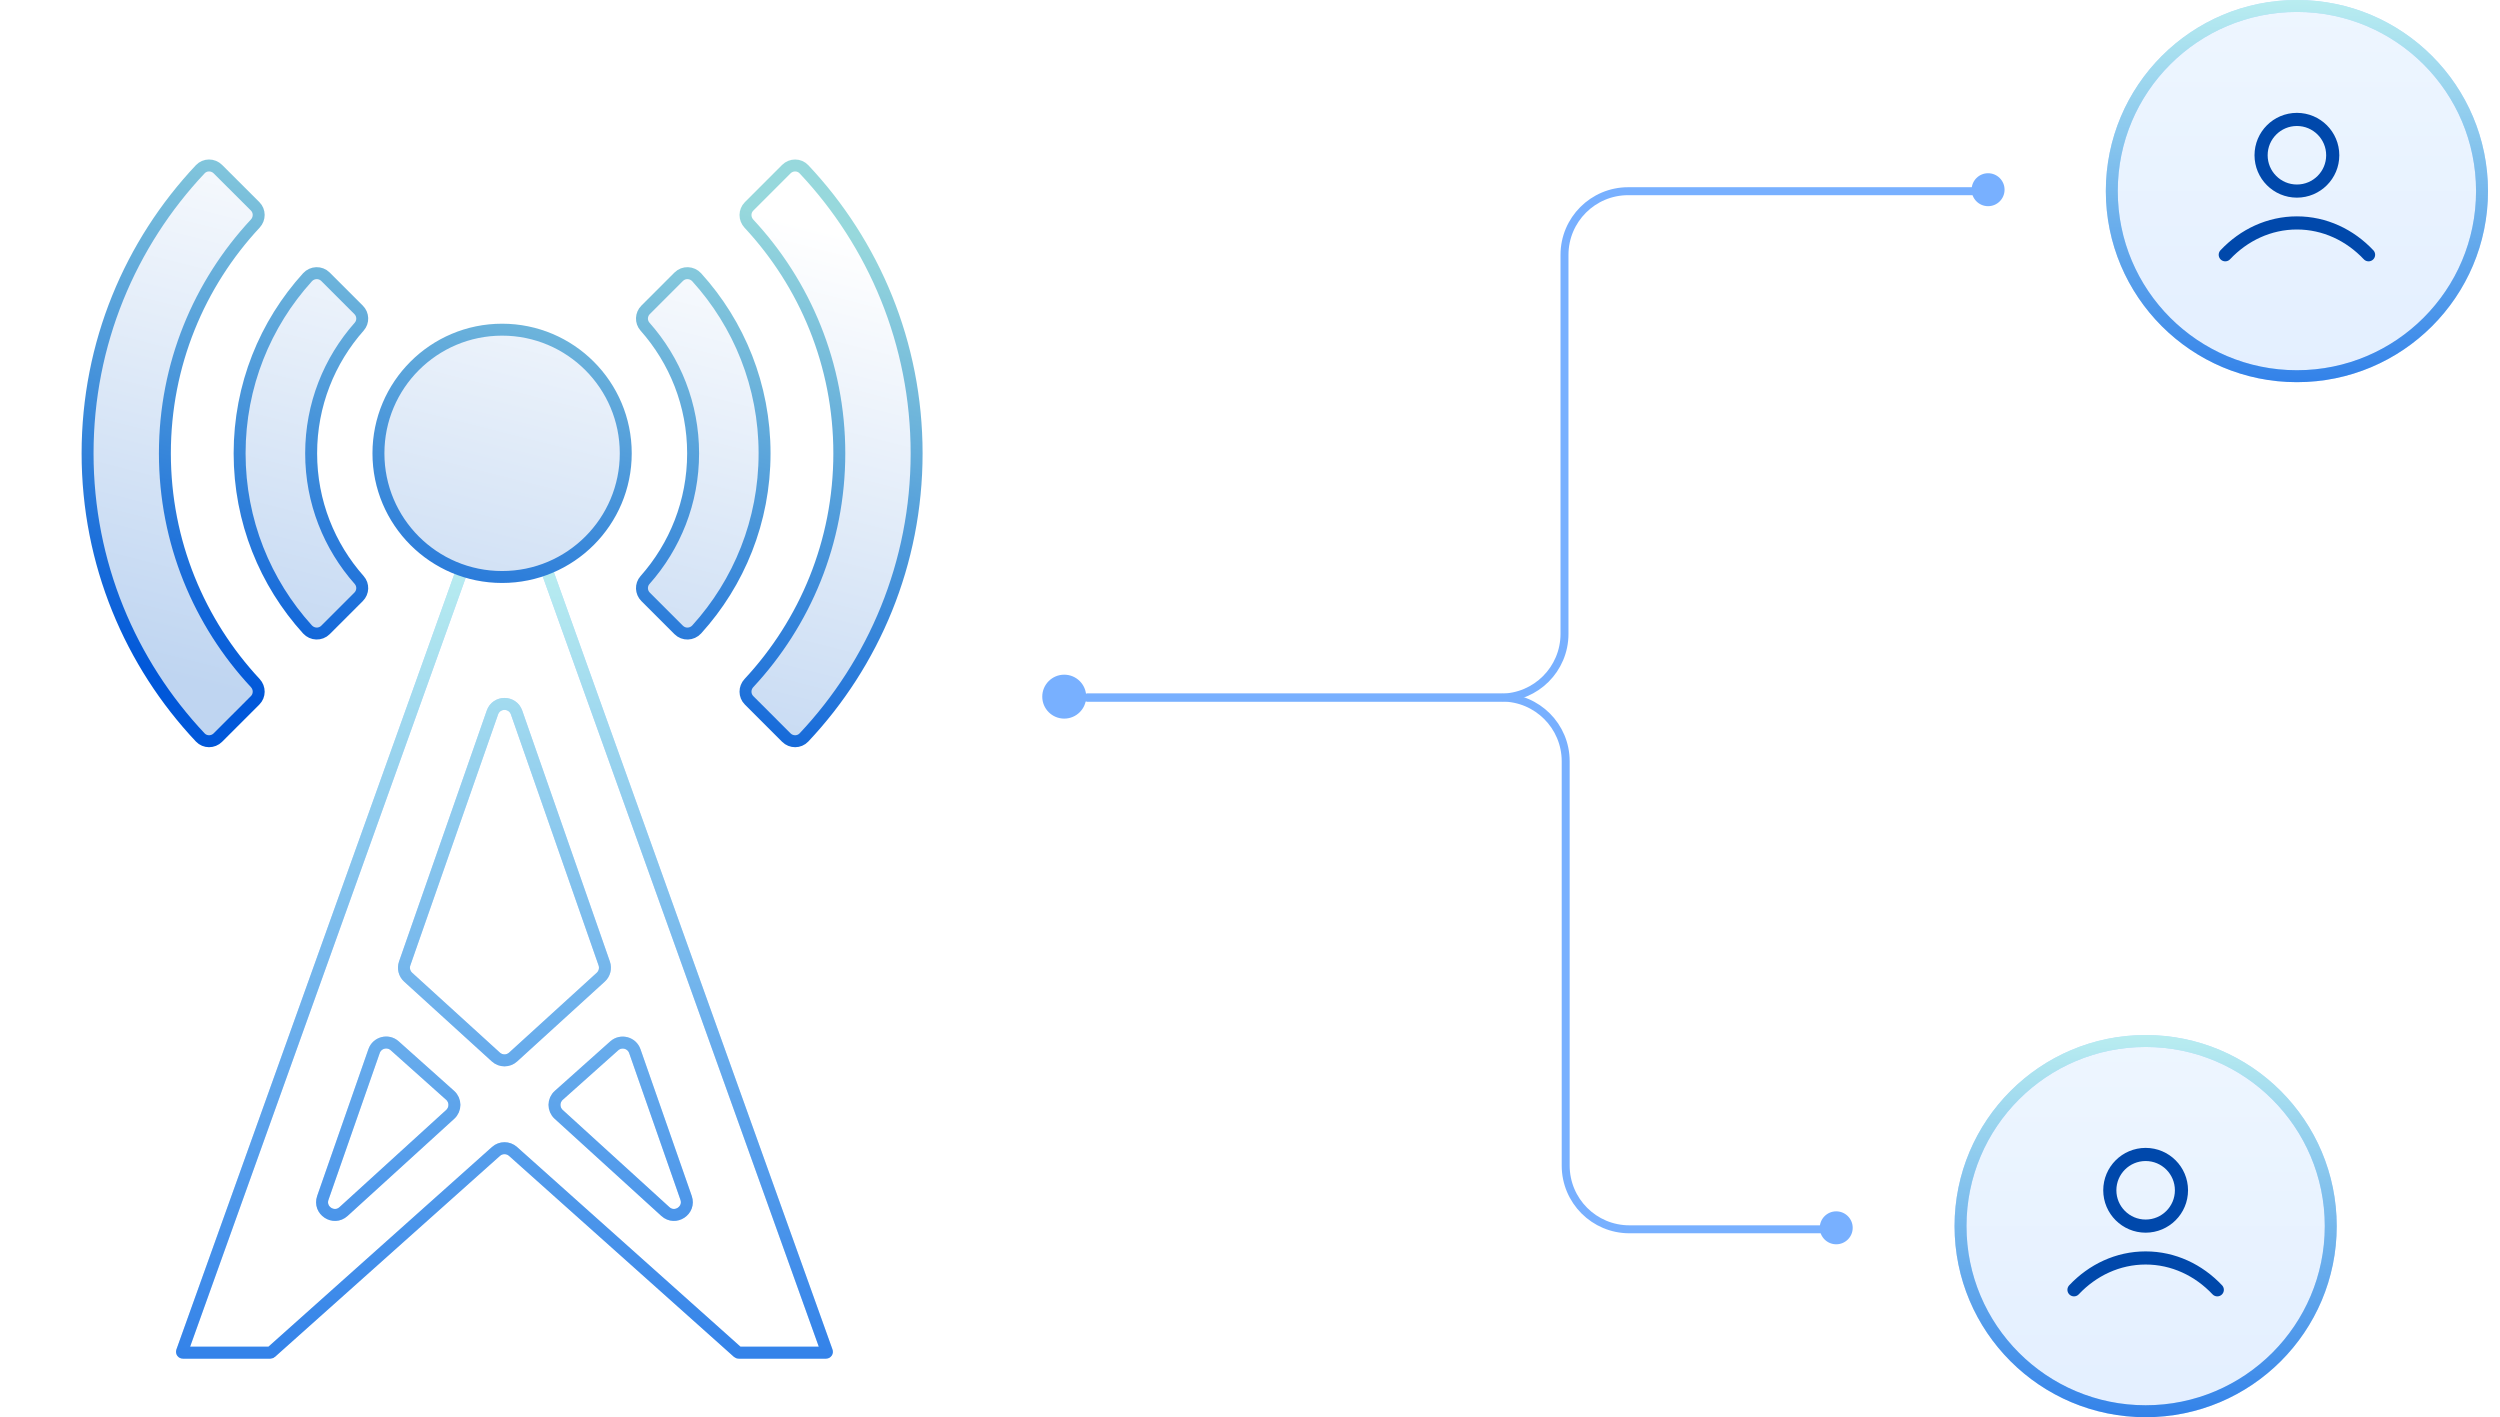 <svg width="314" height="178" viewBox="0 0 314 178" fill="none" xmlns="http://www.w3.org/2000/svg">
<g clip-path="url(#clip0_28599_81665)">
<g filter="url(#filter0_dd_28599_81665)">
<path d="M69.38 60.354C69.258 60.013 68.935 59.785 68.573 59.785H58.147C57.785 59.785 57.461 60.013 57.339 60.354L22.157 158.512C21.957 159.071 22.371 159.659 22.965 159.659H33.959C34.169 159.659 34.373 159.582 34.53 159.441L62.793 134.194C63.119 133.903 63.611 133.903 63.936 134.194L92.189 159.441C92.346 159.582 92.55 159.659 92.76 159.659H103.754C104.348 159.659 104.762 159.071 104.562 158.512L69.38 60.354ZM42.642 140.629C41.984 141.229 40.961 140.553 41.255 139.712L47.692 121.28C47.893 120.702 48.617 120.515 49.073 120.923L56.038 127.148C56.417 127.487 56.42 128.08 56.044 128.422L42.642 140.629ZM51.768 111.192C51.514 110.961 51.422 110.6 51.536 110.275L62.554 78.752C62.822 77.986 63.906 77.986 64.174 78.752L75.184 110.275C75.297 110.6 75.206 110.961 74.952 111.192L63.942 121.223C63.615 121.521 63.114 121.521 62.787 121.223L51.768 111.192ZM70.675 128.423C70.299 128.08 70.302 127.487 70.682 127.148L77.646 120.932C78.102 120.525 78.826 120.712 79.027 121.289L85.464 139.711C85.757 140.552 84.734 141.228 84.076 140.629L70.675 128.423Z" fill="white"/>
<path d="M58.147 60.535H68.572C68.618 60.535 68.658 60.564 68.674 60.606L103.855 158.765C103.881 158.835 103.829 158.909 103.754 158.909H92.761C92.734 158.909 92.708 158.9 92.689 158.882L64.436 133.635C63.825 133.09 62.903 133.09 62.293 133.635L34.03 158.882C34.011 158.899 33.985 158.909 33.959 158.909H22.965C22.89 158.909 22.838 158.835 22.863 158.765L58.045 60.606C58.06 60.564 58.101 60.535 58.147 60.535ZM49.573 120.364C48.719 119.6 47.361 119.95 46.983 121.032L40.547 139.465C39.997 141.04 41.914 142.307 43.148 141.184L56.549 128.977C57.254 128.335 57.249 127.224 56.538 126.589L49.573 120.364ZM79.735 121.041C79.357 119.96 78.001 119.609 77.147 120.372L70.183 126.589C69.471 127.224 69.465 128.335 70.17 128.978L83.571 141.183C84.805 142.306 86.722 141.039 86.172 139.464L79.735 121.041ZM64.882 78.505C64.38 77.068 62.349 77.068 61.847 78.505L50.827 110.027C50.614 110.636 50.786 111.313 51.263 111.747L62.282 121.777C62.896 122.336 63.834 122.336 64.447 121.777L75.457 111.747C75.933 111.313 76.104 110.637 75.892 110.028L64.882 78.505Z" stroke="#BFDBFF" stroke-width="1.5" stroke-linejoin="round"/>
<path d="M58.147 60.535H68.572C68.618 60.535 68.658 60.564 68.674 60.606L103.855 158.765C103.881 158.835 103.829 158.909 103.754 158.909H92.761C92.734 158.909 92.708 158.9 92.689 158.882L64.436 133.635C63.825 133.09 62.903 133.09 62.293 133.635L34.03 158.882C34.011 158.899 33.985 158.909 33.959 158.909H22.965C22.89 158.909 22.838 158.835 22.863 158.765L58.045 60.606C58.06 60.564 58.101 60.535 58.147 60.535ZM49.573 120.364C48.719 119.6 47.361 119.95 46.983 121.032L40.547 139.465C39.997 141.04 41.914 142.307 43.148 141.184L56.549 128.977C57.254 128.335 57.249 127.224 56.538 126.589L49.573 120.364ZM79.735 121.041C79.357 119.96 78.001 119.609 77.147 120.372L70.183 126.589C69.471 127.224 69.465 128.335 70.17 128.978L83.571 141.183C84.805 142.306 86.722 141.039 86.172 139.464L79.735 121.041ZM64.882 78.505C64.38 77.068 62.349 77.068 61.847 78.505L50.827 110.027C50.614 110.636 50.786 111.313 51.263 111.747L62.282 121.777C62.896 122.336 63.834 122.336 64.447 121.777L75.457 111.747C75.933 111.313 76.104 110.637 75.892 110.028L64.882 78.505Z" stroke="url(#paint0_linear_28599_81665)" stroke-width="1.5" stroke-linejoin="round"/>
</g>
<g filter="url(#filter1_dd_28599_81665)">
<path d="M63.063 61.484C71.641 61.484 78.595 54.531 78.595 45.953C78.595 37.376 71.641 30.422 63.063 30.422C54.486 30.422 47.532 37.376 47.532 45.953C47.532 54.531 54.486 61.484 63.063 61.484Z" fill="url(#paint1_linear_28599_81665)"/>
<path d="M20.71 45.955C20.71 57.102 25.021 67.243 32.063 74.805C32.638 75.423 32.641 76.377 32.044 76.974L27.363 81.655C26.751 82.267 25.747 82.268 25.154 81.639C16.382 72.323 11 59.771 11 45.955C11 32.139 16.382 19.585 25.154 10.271C25.747 9.641 26.751 9.642 27.363 10.254L32.042 14.925C32.64 15.522 32.638 16.477 32.062 17.096C25.021 24.659 20.71 34.798 20.71 45.955Z" fill="url(#paint2_linear_28599_81665)"/>
<path d="M45.043 27.935C45.617 28.509 45.655 29.433 45.116 30.041C41.366 34.276 39.08 39.846 39.08 45.954C39.08 52.063 41.366 57.634 45.116 61.867C45.655 62.475 45.617 63.399 45.043 63.973L40.88 68.136C40.248 68.769 39.219 68.73 38.618 68.068C33.318 62.222 30.096 54.466 30.096 45.954C30.096 37.442 33.318 29.687 38.618 23.841C39.218 23.178 40.248 23.14 40.88 23.773L45.043 27.935Z" fill="url(#paint3_linear_28599_81665)"/>
<path d="M96.03 45.955C96.03 54.467 92.808 62.223 87.508 68.069C86.907 68.731 85.878 68.77 85.246 68.137L81.085 63.976C80.51 63.401 80.473 62.477 81.013 61.868C84.771 57.634 87.055 52.064 87.055 45.955C87.055 39.846 84.77 34.277 81.013 30.042C80.473 29.434 80.51 28.509 81.085 27.934L85.246 23.773C85.878 23.141 86.906 23.179 87.508 23.842C92.808 29.688 96.03 37.443 96.03 45.955Z" fill="url(#paint4_linear_28599_81665)"/>
<path d="M115.127 45.955C115.127 59.771 109.745 72.323 100.974 81.639C100.381 82.269 99.376 82.267 98.764 81.655L94.084 76.974C93.487 76.377 93.489 75.422 94.065 74.805C101.107 67.242 105.418 57.102 105.418 45.955C105.418 34.809 101.107 24.668 94.065 17.106C93.49 16.487 93.487 15.534 94.084 14.936L98.764 10.256C99.377 9.643 100.381 9.642 100.974 10.272C109.746 19.587 115.127 32.139 115.127 45.955Z" fill="url(#paint5_linear_28599_81665)"/>
<path d="M63.063 61.484C71.641 61.484 78.595 54.531 78.595 45.953C78.595 37.376 71.641 30.422 63.063 30.422C54.486 30.422 47.532 37.376 47.532 45.953C47.532 54.531 54.486 61.484 63.063 61.484Z" stroke="url(#paint6_linear_28599_81665)" stroke-width="1.5" stroke-linejoin="round"/>
<path d="M20.71 45.955C20.71 57.102 25.021 67.243 32.063 74.805C32.638 75.423 32.641 76.377 32.044 76.974L27.363 81.655C26.751 82.267 25.747 82.268 25.154 81.639C16.382 72.323 11 59.771 11 45.955C11 32.139 16.382 19.585 25.154 10.271C25.747 9.641 26.751 9.642 27.363 10.254L32.042 14.925C32.64 15.522 32.638 16.477 32.062 17.096C25.021 24.659 20.71 34.798 20.71 45.955Z" stroke="url(#paint7_linear_28599_81665)" stroke-width="1.5" stroke-linejoin="round"/>
<path d="M45.043 27.935C45.617 28.509 45.655 29.433 45.116 30.041C41.366 34.276 39.08 39.846 39.08 45.954C39.08 52.063 41.366 57.634 45.116 61.867C45.655 62.475 45.617 63.399 45.043 63.973L40.88 68.136C40.248 68.769 39.219 68.73 38.618 68.068C33.318 62.222 30.096 54.466 30.096 45.954C30.096 37.442 33.318 29.687 38.618 23.841C39.218 23.178 40.248 23.14 40.88 23.773L45.043 27.935Z" stroke="url(#paint8_linear_28599_81665)" stroke-width="1.5" stroke-linejoin="round"/>
<path d="M96.03 45.955C96.03 54.467 92.808 62.223 87.508 68.069C86.907 68.731 85.878 68.77 85.246 68.137L81.085 63.976C80.51 63.401 80.473 62.477 81.013 61.868C84.771 57.634 87.055 52.064 87.055 45.955C87.055 39.846 84.77 34.277 81.013 30.042C80.473 29.434 80.51 28.509 81.085 27.934L85.246 23.773C85.878 23.141 86.906 23.179 87.508 23.842C92.808 29.688 96.03 37.443 96.03 45.955Z" stroke="url(#paint9_linear_28599_81665)" stroke-width="1.5" stroke-linejoin="round"/>
<path d="M115.127 45.955C115.127 59.771 109.745 72.323 100.974 81.639C100.381 82.269 99.376 82.267 98.764 81.655L94.084 76.974C93.487 76.377 93.489 75.422 94.065 74.805C101.107 67.242 105.418 57.102 105.418 45.955C105.418 34.809 101.107 24.668 94.065 17.106C93.49 16.487 93.487 15.534 94.084 14.936L98.764 10.256C99.377 9.643 100.381 9.642 100.974 10.272C109.746 19.587 115.127 32.139 115.127 45.955Z" stroke="url(#paint10_linear_28599_81665)" stroke-width="1.5" stroke-linejoin="round"/>
</g>
<circle cx="288.492" cy="24" r="23.25" fill="url(#paint11_linear_28599_81665)"/>
<circle cx="288.492" cy="24" r="23.25" stroke="#BFDBFF" stroke-width="1.5"/>
<circle cx="288.492" cy="24" r="23.25" stroke="url(#paint12_linear_28599_81665)" stroke-width="1.5"/>
<path d="M279.492 32C281.828 29.523 284.999 28 288.492 28C291.985 28 295.156 29.523 297.492 32M292.992 19.5C292.992 21.985 290.977 24 288.492 24C286.007 24 283.992 21.985 283.992 19.5C283.992 17.015 286.007 15 288.492 15C290.977 15 292.992 17.015 292.992 19.5Z" stroke="#0048AB" stroke-width="1.65" stroke-linecap="round" stroke-linejoin="round"/>
<path d="M136.5 87.617L188.5 87.617C192.918 87.617 196.5 84.035 196.5 79.617L196.5 32.014C196.5 27.596 200.082 24.014 204.5 24.014L249.757 24.014" stroke="#78B0FF"/>
<path d="M136 87.617L188.651 87.617C193.069 87.617 196.651 91.199 196.651 95.617L196.651 146.4C196.651 150.819 200.233 154.4 204.651 154.4L230.134 154.4" stroke="#78B0FF"/>
<ellipse cx="2.069" cy="2.069" rx="2.069" ry="2.069" transform="matrix(-1 0 0 1 251.773 21.758)" fill="#78B0FF"/>
<ellipse cx="2.069" cy="2.069" rx="2.069" ry="2.069" transform="matrix(-1 0 0 1 232.699 152.145)" fill="#78B0FF"/>
<path d="M130.908 87.499C130.908 89.022 132.143 90.258 133.667 90.258C135.191 90.258 136.426 89.022 136.426 87.499C136.426 85.975 135.191 84.74 133.667 84.74C132.143 84.74 130.908 85.975 130.908 87.499Z" fill="#78B0FF"/>
<circle cx="269.492" cy="154" r="23.25" fill="url(#paint13_linear_28599_81665)"/>
<circle cx="269.492" cy="154" r="23.25" stroke="#BFDBFF" stroke-width="1.5"/>
<circle cx="269.492" cy="154" r="23.25" stroke="url(#paint14_linear_28599_81665)" stroke-width="1.5"/>
<path d="M260.492 162C262.828 159.523 265.999 158 269.492 158C272.985 158 276.156 159.523 278.492 162M273.992 149.5C273.992 151.985 271.977 154 269.492 154C267.007 154 264.992 151.985 264.992 149.5C264.992 147.015 267.007 145 269.492 145C271.977 145 273.992 147.015 273.992 149.5Z" stroke="#0048AB" stroke-width="1.65" stroke-linecap="round" stroke-linejoin="round"/>
</g>
<defs>
<filter id="filter0_dd_28599_81665" x="8.922" y="55.391" width="108.875" height="126.243" filterUnits="userSpaceOnUse" color-interpolation-filters="sRGB">
<feFlood flood-opacity="0" result="BackgroundImageFix"/>
<feColorMatrix in="SourceAlpha" type="matrix" values="0 0 0 0 0 0 0 0 0 0 0 0 0 0 0 0 0 0 127 0" result="hardAlpha"/>
<feMorphology radius="4.395" operator="erode" in="SourceAlpha" result="effect1_dropShadow_28599_81665"/>
<feOffset dy="8.789"/>
<feGaussianBlur stdDeviation="8.789"/>
<feComposite in2="hardAlpha" operator="out"/>
<feColorMatrix type="matrix" values="0 0 0 0 0.063 0 0 0 0 0.094 0 0 0 0 0.157 0 0 0 0.08 0"/>
<feBlend mode="normal" in2="BackgroundImageFix" result="effect1_dropShadow_28599_81665"/>
<feColorMatrix in="SourceAlpha" type="matrix" values="0 0 0 0 0 0 0 0 0 0 0 0 0 0 0 0 0 0 127 0" result="hardAlpha"/>
<feOffset dy="2.197"/>
<feGaussianBlur stdDeviation="2.197"/>
<feComposite in2="hardAlpha" operator="out"/>
<feColorMatrix type="matrix" values="0 0 0 0 0.063 0 0 0 0 0.094 0 0 0 0 0.157 0 0 0 0.12 0"/>
<feBlend mode="normal" in2="effect1_dropShadow_28599_81665" result="effect2_dropShadow_28599_81665"/>
<feBlend mode="normal" in="SourceGraphic" in2="effect2_dropShadow_28599_81665" result="shape"/>
</filter>
<filter id="filter1_dd_28599_81665" x="-2.934" y="4.652" width="131.993" height="100.184" filterUnits="userSpaceOnUse" color-interpolation-filters="sRGB">
<feFlood flood-opacity="0" result="BackgroundImageFix"/>
<feColorMatrix in="SourceAlpha" type="matrix" values="0 0 0 0 0 0 0 0 0 0 0 0 0 0 0 0 0 0 127 0" result="hardAlpha"/>
<feMorphology radius="4.395" operator="erode" in="SourceAlpha" result="effect1_dropShadow_28599_81665"/>
<feOffset dy="8.789"/>
<feGaussianBlur stdDeviation="8.789"/>
<feComposite in2="hardAlpha" operator="out"/>
<feColorMatrix type="matrix" values="0 0 0 0 0.063 0 0 0 0 0.094 0 0 0 0 0.157 0 0 0 0.08 0"/>
<feBlend mode="normal" in2="BackgroundImageFix" result="effect1_dropShadow_28599_81665"/>
<feColorMatrix in="SourceAlpha" type="matrix" values="0 0 0 0 0 0 0 0 0 0 0 0 0 0 0 0 0 0 127 0" result="hardAlpha"/>
<feOffset dy="2.197"/>
<feGaussianBlur stdDeviation="2.197"/>
<feComposite in2="hardAlpha" operator="out"/>
<feColorMatrix type="matrix" values="0 0 0 0 0.063 0 0 0 0 0.094 0 0 0 0 0.157 0 0 0 0.12 0"/>
<feBlend mode="normal" in2="effect1_dropShadow_28599_81665" result="effect2_dropShadow_28599_81665"/>
<feBlend mode="normal" in="SourceGraphic" in2="effect2_dropShadow_28599_81665" result="shape"/>
</filter>
<linearGradient id="paint0_linear_28599_81665" x1="63.36" y1="59.785" x2="63.36" y2="159.659" gradientUnits="userSpaceOnUse">
<stop stop-color="#B9EDF0"/>
<stop offset="1" stop-color="#3382E9"/>
</linearGradient>
<linearGradient id="paint1_linear_28599_81665" x1="80.827" y1="11.984" x2="62.505" y2="84.459" gradientUnits="userSpaceOnUse">
<stop stop-color="white"/>
<stop offset="1" stop-color="#BFD5F1"/>
</linearGradient>
<linearGradient id="paint2_linear_28599_81665" x1="80.827" y1="11.984" x2="62.505" y2="84.459" gradientUnits="userSpaceOnUse">
<stop stop-color="white"/>
<stop offset="1" stop-color="#BFD5F1"/>
</linearGradient>
<linearGradient id="paint3_linear_28599_81665" x1="80.827" y1="11.984" x2="62.505" y2="84.459" gradientUnits="userSpaceOnUse">
<stop stop-color="white"/>
<stop offset="1" stop-color="#BFD5F1"/>
</linearGradient>
<linearGradient id="paint4_linear_28599_81665" x1="80.827" y1="11.984" x2="62.505" y2="84.459" gradientUnits="userSpaceOnUse">
<stop stop-color="white"/>
<stop offset="1" stop-color="#BFD5F1"/>
</linearGradient>
<linearGradient id="paint5_linear_28599_81665" x1="80.827" y1="11.984" x2="62.505" y2="84.459" gradientUnits="userSpaceOnUse">
<stop stop-color="white"/>
<stop offset="1" stop-color="#BFD5F1"/>
</linearGradient>
<linearGradient id="paint6_linear_28599_81665" x1="80.827" y1="11.984" x2="62.505" y2="84.459" gradientUnits="userSpaceOnUse">
<stop stop-color="#97D8DC"/>
<stop offset="1" stop-color="#0057D9"/>
</linearGradient>
<linearGradient id="paint7_linear_28599_81665" x1="80.827" y1="11.984" x2="62.505" y2="84.459" gradientUnits="userSpaceOnUse">
<stop stop-color="#97D8DC"/>
<stop offset="1" stop-color="#0057D9"/>
</linearGradient>
<linearGradient id="paint8_linear_28599_81665" x1="80.827" y1="11.984" x2="62.505" y2="84.459" gradientUnits="userSpaceOnUse">
<stop stop-color="#97D8DC"/>
<stop offset="1" stop-color="#0057D9"/>
</linearGradient>
<linearGradient id="paint9_linear_28599_81665" x1="80.827" y1="11.984" x2="62.505" y2="84.459" gradientUnits="userSpaceOnUse">
<stop stop-color="#97D8DC"/>
<stop offset="1" stop-color="#0057D9"/>
</linearGradient>
<linearGradient id="paint10_linear_28599_81665" x1="80.827" y1="11.984" x2="62.505" y2="84.459" gradientUnits="userSpaceOnUse">
<stop stop-color="#97D8DC"/>
<stop offset="1" stop-color="#0057D9"/>
</linearGradient>
<linearGradient id="paint11_linear_28599_81665" x1="288.492" y1="0" x2="288.492" y2="48" gradientUnits="userSpaceOnUse">
<stop stop-color="#EEF6FF"/>
<stop offset="1" stop-color="#E3EFFF"/>
</linearGradient>
<linearGradient id="paint12_linear_28599_81665" x1="288.492" y1="0" x2="288.492" y2="48" gradientUnits="userSpaceOnUse">
<stop stop-color="#B9EDF0"/>
<stop offset="1" stop-color="#3382E9"/>
</linearGradient>
<linearGradient id="paint13_linear_28599_81665" x1="269.492" y1="130" x2="269.492" y2="178" gradientUnits="userSpaceOnUse">
<stop stop-color="#EEF6FF"/>
<stop offset="1" stop-color="#E3EFFF"/>
</linearGradient>
<linearGradient id="paint14_linear_28599_81665" x1="269.492" y1="130" x2="269.492" y2="178" gradientUnits="userSpaceOnUse">
<stop stop-color="#B9EDF0"/>
<stop offset="1" stop-color="#3382E9"/>
</linearGradient>
<clipPath id="clip0_28599_81665">
<rect width="314" height="178" fill="white"/>
</clipPath>
</defs>
</svg>
